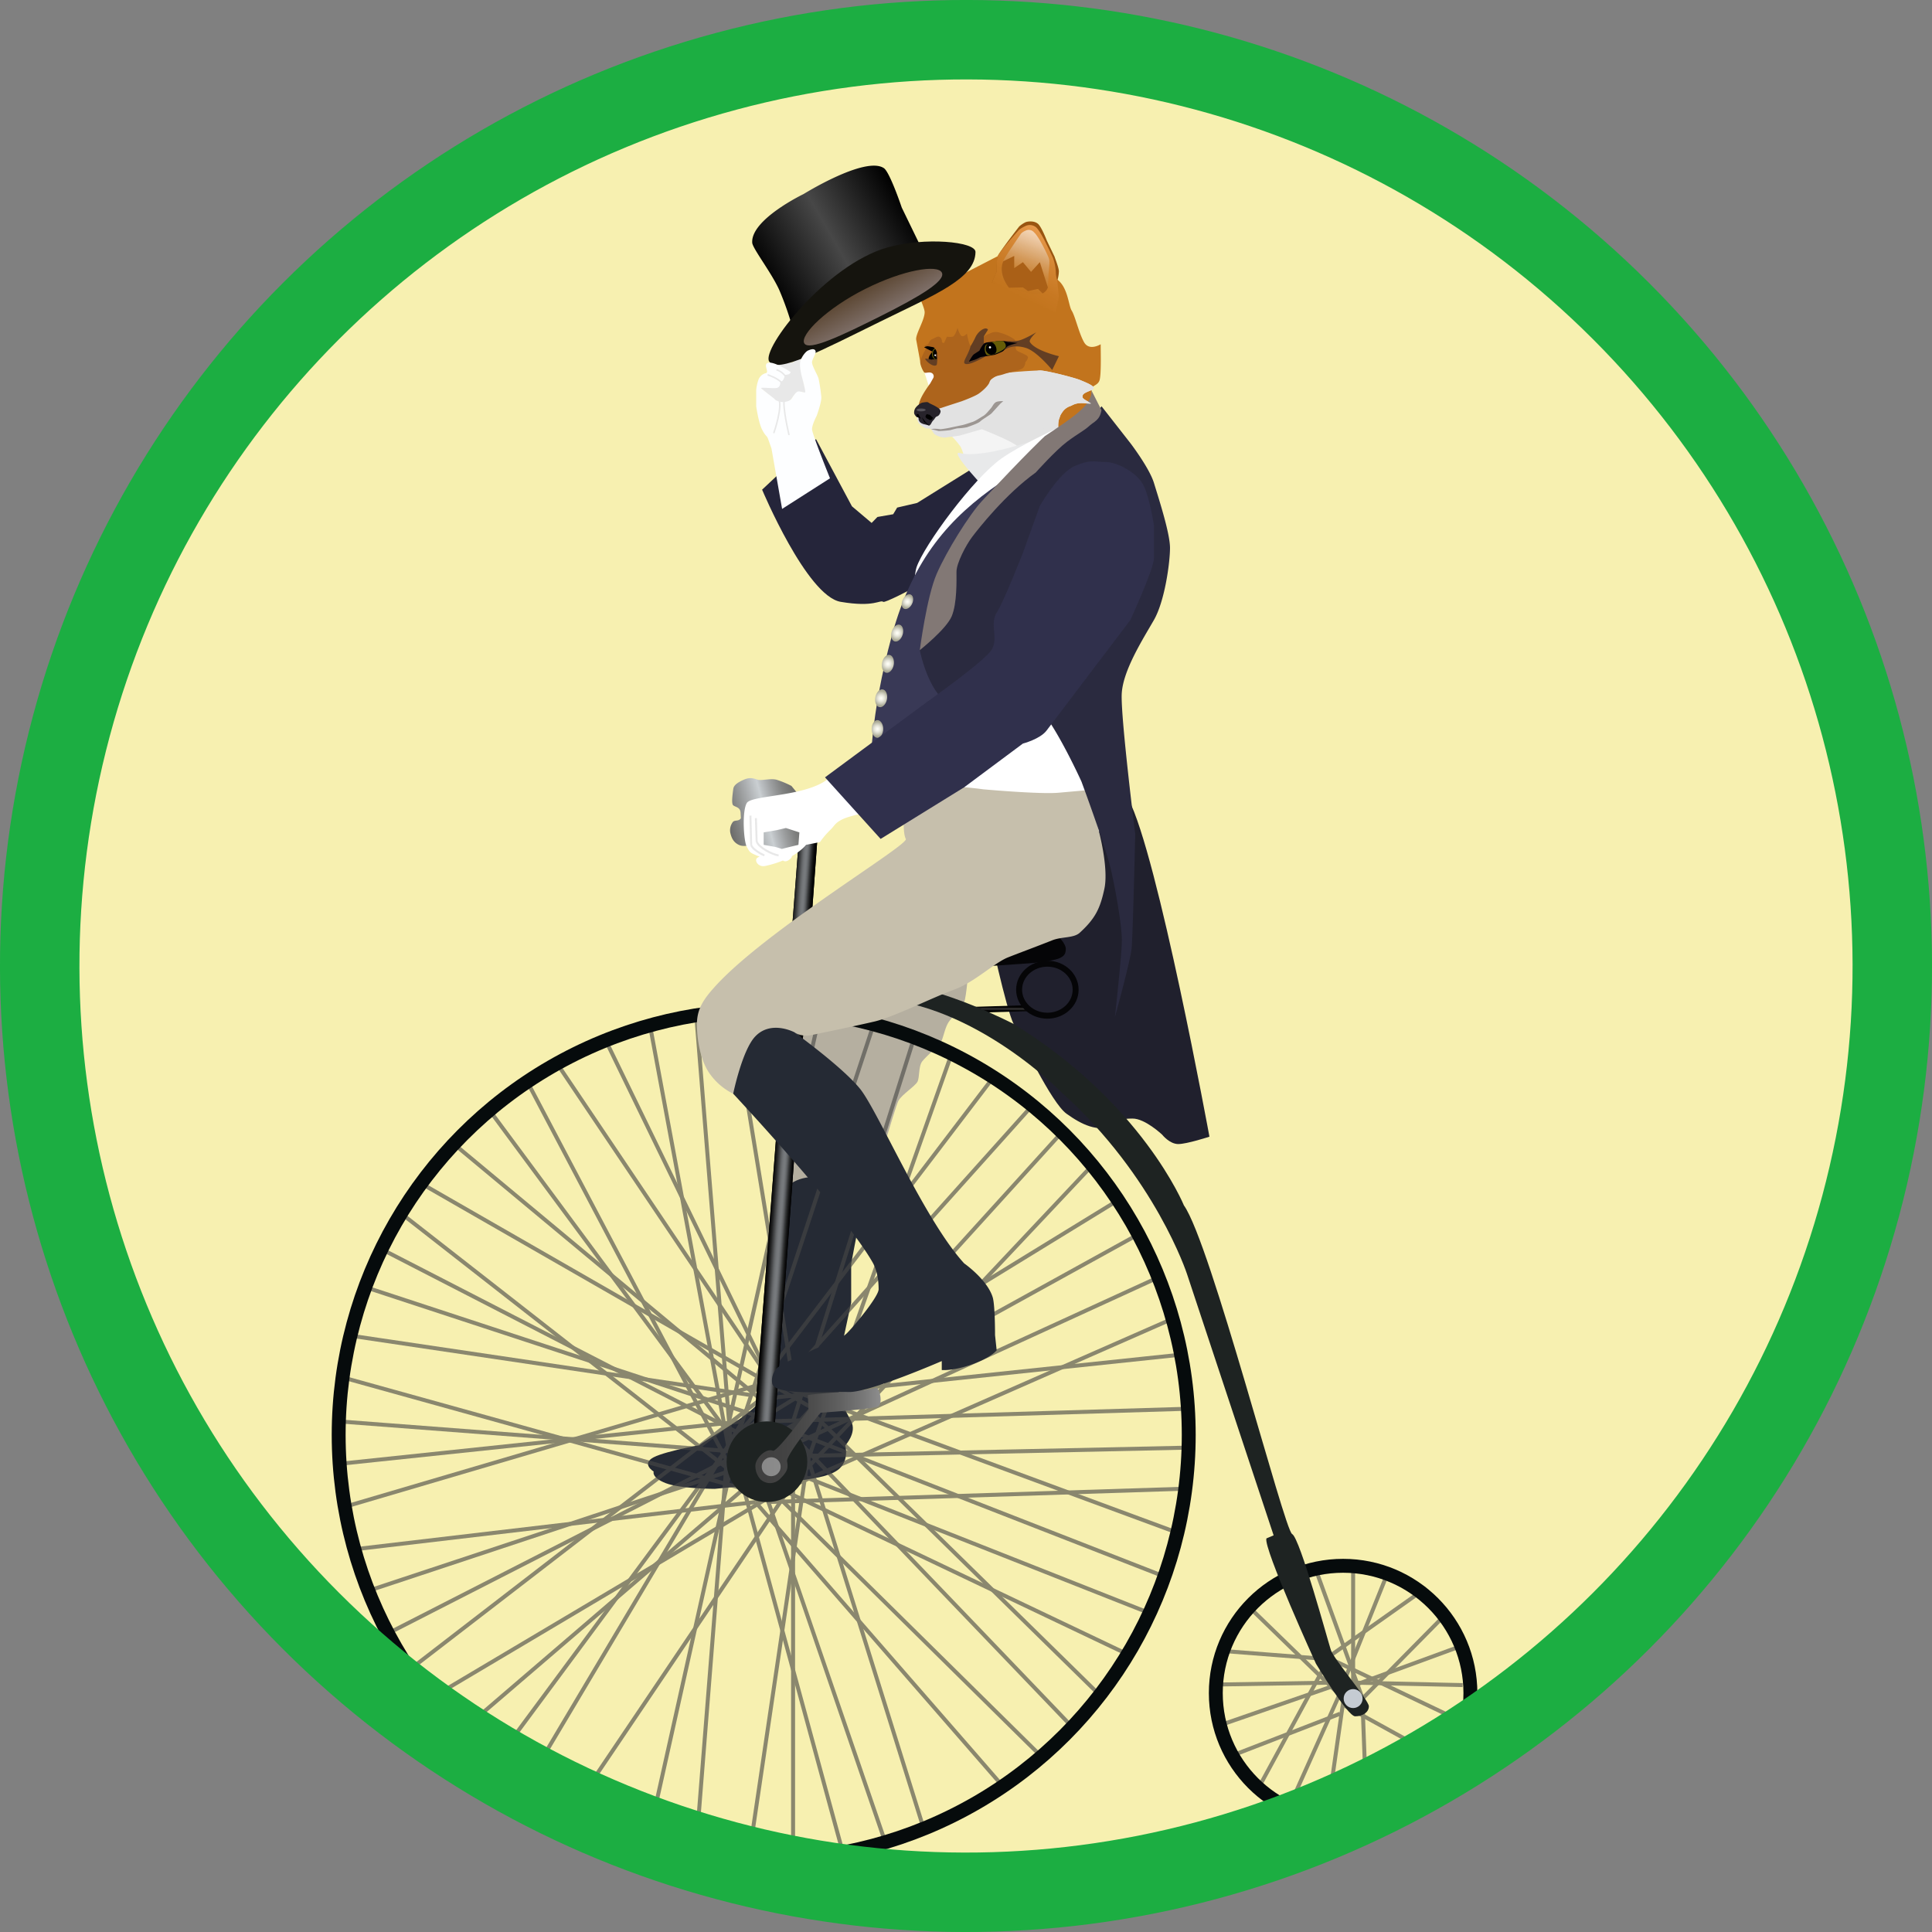 <svg xmlns="http://www.w3.org/2000/svg" xmlns:xlink="http://www.w3.org/1999/xlink" viewBox="0 0 972.7 972.7"><rect x="0" y="0" width="972.7" height="972.7" fill="#808080" stroke="none"/><defs><linearGradient id="linear-gradient" x1="512.91" y1="149.98" x2="530.54" y2="119.45" gradientUnits="userSpaceOnUse"><stop offset="0" stop-color="#c2741d"/><stop offset="0.28" stop-color="#c77822"/><stop offset="0.62" stop-color="#d38532"/><stop offset="1" stop-color="#e8994b"/></linearGradient><linearGradient id="linear-gradient-2" x1="513.19" y1="146.75" x2="523.78" y2="117.64" gradientUnits="userSpaceOnUse"><stop offset="0" stop-color="#c2741d"/><stop offset="0.17" stop-color="#c47925" stop-opacity="0.99"/><stop offset="0.35" stop-color="#ca873c" stop-opacity="0.95"/><stop offset="0.54" stop-color="#d59e62" stop-opacity="0.88"/><stop offset="0.73" stop-color="#e3bf98" stop-opacity="0.78"/><stop offset="0.92" stop-color="#f6e9dc" stop-opacity="0.66"/><stop offset="1" stop-color="#fff" stop-opacity="0.6"/></linearGradient><linearGradient id="linear-gradient-3" x1="503.43" y1="509.93" x2="503.43" y2="506.09" gradientUnits="userSpaceOnUse"><stop offset="0"/><stop offset="0.24" stop-color="#020202"/><stop offset="0.33" stop-color="#090909"/><stop offset="0.39" stop-color="#141414"/><stop offset="0.44" stop-color="#252525"/><stop offset="0.48" stop-color="#3b3a3a"/><stop offset="0.49" stop-color="#424141"/><stop offset="0.55" stop-color="#2c2c2c"/><stop offset="0.63" stop-color="#191818"/><stop offset="0.71" stop-color="#0b0a0a"/><stop offset="0.82" stop-color="#020202"/><stop offset="1"/></linearGradient><linearGradient id="linear-gradient-4" x1="389.37" y1="577.09" x2="400.66" y2="577.88" gradientUnits="userSpaceOnUse"><stop offset="0.03"/><stop offset="0.11" stop-color="#0b0b0b" stop-opacity="0.98"/><stop offset="0.21" stop-color="#292a2b" stop-opacity="0.91"/><stop offset="0.32" stop-color="#5b5d5f" stop-opacity="0.81"/><stop offset="0.43" stop-color="#9fa3a7" stop-opacity="0.67"/><stop offset="0.55" stop-color="#eef4fa" stop-opacity="0.5"/><stop offset="0.6" stop-color="#b5babf" stop-opacity="0.62"/><stop offset="0.68" stop-color="#74777a" stop-opacity="0.76"/><stop offset="0.75" stop-color="#414345" stop-opacity="0.86"/><stop offset="0.83" stop-color="#1d1e1e" stop-opacity="0.94"/><stop offset="0.91" stop-color="#070708" stop-opacity="0.98"/><stop offset="1"/></linearGradient><linearGradient id="linear-gradient-5" x1="380.32" y1="722.69" x2="443.37" y2="722.69" gradientUnits="userSpaceOnUse"><stop offset="0" stop-color="#3f3f3f"/><stop offset="0.24" stop-color="#434343"/><stop offset="0.46" stop-color="#4d4d4d"/><stop offset="0.67" stop-color="#606060"/><stop offset="0.87" stop-color="#797979"/><stop offset="1" stop-color="#8e8e8e"/></linearGradient><radialGradient id="radial-gradient" cx="441.76" cy="367" r="3.76" gradientUnits="userSpaceOnUse"><stop offset="0" stop-color="#fffff7"/><stop offset="0.16" stop-color="#f8f8ef"/><stop offset="0.42" stop-color="#e6e5da"/><stop offset="0.72" stop-color="#c7c7b7"/><stop offset="1" stop-color="#a7a692"/></radialGradient><linearGradient id="linear-gradient-6" x1="366.76" y1="415.94" x2="403.89" y2="405.99" gradientUnits="userSpaceOnUse"><stop offset="0" stop-color="#6b6b69"/><stop offset="0.12" stop-color="#7e7f7e"/><stop offset="0.37" stop-color="#aeb1b3"/><stop offset="0.51" stop-color="#cacfd2"/><stop offset="0.55" stop-color="#bdc1c4"/><stop offset="0.69" stop-color="#9a9c9d"/><stop offset="0.81" stop-color="#808180"/><stop offset="0.92" stop-color="#71716f"/><stop offset="1" stop-color="#6b6b69"/></linearGradient><linearGradient id="linear-gradient-7" x1="385.8" y1="142.67" x2="455.68" y2="102.33" gradientUnits="userSpaceOnUse"><stop offset="0"/><stop offset="0.5" stop-color="#474747"/><stop offset="1"/></linearGradient><linearGradient id="linear-gradient-8" x1="434.48" y1="146" x2="442.54" y2="159.96" gradientTransform="translate(3.34 -9.41) rotate(1.24)" gradientUnits="userSpaceOnUse"><stop offset="0" stop-color="#5d4834"/><stop offset="1" stop-color="#7f706a"/></linearGradient><radialGradient id="radial-gradient-2" cx="444.69" cy="351.24" r="3.83" gradientTransform="translate(794.89 -93.1) rotate(90)" xlink:href="#radial-gradient"/><radialGradient id="radial-gradient-3" cx="448.03" cy="334.12" r="3.85" gradientTransform="translate(781.17 -113.77) rotate(90)" xlink:href="#radial-gradient"/><radialGradient id="radial-gradient-4" cx="453.34" cy="318.06" r="3.71" gradientTransform="translate(769.75 -134.61) rotate(90)" xlink:href="#radial-gradient"/><radialGradient id="radial-gradient-5" cx="459.1" cy="302.26" r="3.33" gradientTransform="translate(759.12 -156.15) rotate(90)" xlink:href="#radial-gradient"/></defs><title>fox_1</title><g id="Layer_2" data-name="Layer 2"><g id="Layer_7" data-name="Layer 7"><path d="M952.18,492.25c0,257.56-208.79,466.35-466.35,466.35S19.48,749.81,19.48,492.25,228.27,25.9,485.83,25.9,952.18,234.69,952.18,492.25" style="fill:#f7f0b0"/><g id="fox"><path d="M549.51,196.44c-.51-2.27,3-2.12,4-4.78s.65-13.81.65-18.34c0,0-5.69,3.58-8.32-.94s-4.52-13.25-6.28-16-1.88-13.19-8.66-16.46c-2.34-1.12-28.49-11-28.49-11l-18.24,9.41-30.64-8.15s12,23,12,27-4.74,11.23-4.25,13.9l1.76,9.55a18.63,18.63,0,0,0,2,5.91,24.16,24.16,0,0,0,5,5.14s13.06,9.8,14.06,10.3,6,32.71,6,32.71l31.28,3.21,29.26-18.08S550,198.7,549.51,196.44Z" style="fill:#c2741d"/><polygon points="467.9 195.18 465.1 186.52 473.56 187.77 467.9 195.18" style="fill:#fff"/><path d="M478.79,219.3a38.12,38.12,0,0,1,4.9,5.71,21.72,21.72,0,0,1,1.75,5.34l30.85-5.15s-13.19-7.6-13.63-7.73-8.17-3.45-8.17-3.45Z" style="fill:#f4f4f4"/><path d="M475.15,204.54c2.39,0,6.93-2.63,9-3.27a42.47,42.47,0,0,0,6.66-2.45c2.16-1.3,3.18-4,5-5.4s5.69-4.52,8.3-5.27,16.42-1.63,19.56-1.63,17.46,3.64,20.35,4.89,9.17,3.52,5.53,5-4.65,1.93-4.52,3.54,7.79,3.92,2.2,3.2-6.85.8-8.48,1.36a7.72,7.72,0,0,0-4,3.2c-1.13,1.66-.76,1.26-1.51,3.27s-.25,10-.25,10L518.3,232.29l-4.9-4.39s.62-1.7-1.48-3.5c-3.08-2.64-17.61-8.31-17.61-8.31l-11.12,3.21s-3.89.62-4.52.62-2.2.38-3.52.38a10.5,10.5,0,0,1-4.52-1.63c-.88-.63-1.26-2.07-2-2.58s-2.19-.17-3-.69a10.3,10.3,0,0,1-3.14-2.51,5.69,5.69,0,0,1-.76-2.76l3.52-5.59Z" style="fill:#e2e2e2"/><path d="M468.62,216.09s.85.13,1.57.32l2.39.62a56.45,56.45,0,0,0,5.77-.47c1.18-.28,2.88-.8,3.79-.91a28.14,28.14,0,0,0,4.75-.56c1.14-.41,5.78-2,6.6-2.89s5-3.29,5.78-4.15l4.39-4.83,1.45-1.26s-2.83-.12-3.9.63-1.6,2.15-2.32,2.95-2.58,3.17-3.83,3.86-3.81,2.51-5.34,3-3.9,1.34-5.27,1.63l-5.66,1.19a52.18,52.18,0,0,1-5.23.88,22.68,22.68,0,0,0-3.37-.25Z" style="fill:#625751;opacity:0.55"/><path d="M462.59,204.54s-.28-.6.64-3c1.24-3.36,5.06-8.43,5.06-8.43l1.46-2.59a1.88,1.88,0,0,0-.42-2.58c-1.43-1-3.41.21-4-.44-1.05-1.2-2.26-4.52-2-5.56.67-2.74,3.26-7,4.06-8.84,1.08-2.49,2.34-2.49,2.34-2.49s2-1.22,2.76-1.13c1.83.22,1.78,2.64,1.78,2.64l.61,1.51,1.88-4.15a7.45,7.45,0,0,0,3,0c1.13-.38,2.34-4.4,2.34-4.4s1.06,3.77,2.18,4.15,2.54-1.26,2.54-1.26,1,6.16,2.11,6.28,2.13-1.5,2.13-1.5,5.24-4.28,6.44-4.52,2.08-1.39,4.82-1a23.57,23.57,0,0,1,8.24,3.52c1.6,1.13-.08,4.89,1.6,5.9s5.4,2.14,5.4,3.27a4.3,4.3,0,0,1-1.31,2.38s-.07,2.51-1.83,3.39-6.61,1.84-8.72,2.58-2.9.68-4.5,1.28a4.59,4.59,0,0,0-3.07,3c-.6,1.63-3.17,4.08-5.31,5.59s-8.67,3.89-8.67,3.89l-11.43,3.71Z" style="fill:#ad641c"/><path d="M462.59,211.51a2.62,2.62,0,0,0,1.13,1.44,5.9,5.9,0,0,0,1.45.63c.51.07,2.1.53,2.67.67.19,0,.78-.67.78-.67a14.27,14.27,0,0,1,.82-1.44c.31-.44.6-.63.88-1a11.33,11.33,0,0,1,.81-1.13c.35-.38,1.16-.4,1.63-1.07a3.31,3.31,0,0,0,.8-1.82,2.39,2.39,0,0,0-.8-1.44,22,22,0,0,0-2.44-1.51L467.9,203a2.43,2.43,0,0,0-1.1-.57,12.15,12.15,0,0,0-2.76.38,8.53,8.53,0,0,0-3.08,2.51,4.11,4.11,0,0,0-.69,2.89,4,4,0,0,0,1.44,1.89c.35.12.5-.22.69.12S462.37,210.88,462.59,211.51Z" style="fill:#27232b"/><polygon points="462.4 210.25 461.46 209.49 461.46 208.49 462.4 208.49 463.09 209.81 463.72 210.75 462.4 210.25"/><path d="M466.55,208.49l1.57.38.81.75.82.69-.63.95-1,.25a8.55,8.55,0,0,0-1.35-.76c-.19,0-.76-.75-.76-.75v-.6Z"/><ellipse cx="463.75" cy="206.39" rx="2.29" ry="0.72" style="fill:#fff;opacity:0.22"/><polygon points="464.04 210 465.23 212.45 466.34 213.27 467.36 214.02 467.9 214.27 466.05 212.51 464.04 210"/><path d="M499.45,142.18l2.39-5.53s-.21-5.65.59-7.79S513.15,114,513.15,114a14.57,14.57,0,0,1,3.2-2.13c1.32-.51,4.5-.76,6.3.87s4.44,8.49,4.44,8.49,5.22,10.83,4.14,8.6,1.89,4.64,1.89,6.78a17.57,17.57,0,0,1-.76,4.52s-1.5,7.54-1.38,7.91-3.58,2.31-3.58,2.31Z" style="fill:#951"/><path d="M499.39,142.18l2.39-5.53s-.21-5.65.58-7.79,10.72-13.19,10.72-13.19a18.09,18.09,0,0,1,3.21-1.88,5,5,0,0,1,5.33.63c1.8,1.63,4.4,6.85,4.4,6.85s3.65,7.34,4.14,8.6a24.14,24.14,0,0,1,1.39,7,14.76,14.76,0,0,0,.75,4.27s.69,7.54.82,7.91-1.7,8.29-1.7,8.29Z" style="fill:url(#linear-gradient)"/><path d="M508,144.85l-3.9-4.81s.24-6.41,1-8.54,9-13.94,9-13.94a6.19,6.19,0,0,1,2.14-1.38,3.51,3.51,0,0,1,4.33.75c1.8,1.63,4.14,6.15,4.14,6.15s3.38,6.31,3.55,7.74c.29,2.45-.41,6.33-.41,8.47s-.33,5.4-.33,5.4l-2.68,3c.12.38-4.86.5-4.86.5Z" style="fill:url(#linear-gradient-2)"/><path d="M485.68,183c-1.1-.95,1.8-4.29,3-8.75A43.59,43.59,0,0,0,491,170a9.17,9.17,0,0,1,3.41-4c2.38-1.42,3,0,3,0l-2.08,3.34v3.73s.7-.49,4.37-.93c7.45-.9,8.28,0,12.67-.58,2.81-.34,9.41-4.29,9.41-4.29s-4,3.66-3.26,4.93c2.64,4.38,14.61,7.14,14.61,7.14l-3.39,6.94s-7.6-9.32-13.12-11.07c-8-2.54-11.91,1.75-11.91,1.75l-8.41,2.38S487.58,184.62,485.68,183Z" style="fill:#633e23"/><path d="M487.8,182.11s1.66-3.18,2.62-3.81,2.69-1.75,2.69-1.75a13.75,13.75,0,0,1,2.21-3.49c1-.8,2.78-.8,4.37-.93a32.58,32.58,0,0,1,5.23-.45,23.32,23.32,0,0,1,2.68.53,7.14,7.14,0,0,1,1.68.13l3.08.32a37.1,37.1,0,0,0-4.72,1.51c-1.32.63-2,2.36-2.94,2.78a28.66,28.66,0,0,1-3.81,1.66c-.81.15-3.17.56-3.89.64s-2.93.48-3.17.48-1.75,1-3.34,1.5S487.8,182.11,487.8,182.11Z" style="fill:#020106"/><path d="M506.32,174.73c.45-1.67-1.22-3-1.22-3-2.7-.48-8.34.87-9,2.28-.9,1.89.14,4.55.82,4.76C499,179.38,505.88,176.39,506.32,174.73Z" style="fill:#665d08"/><path d="M501.71,176.15c0,1.71-1.21,2.41-2.71,2.41a2.9,2.9,0,0,1-2.71-2.74c0-1.71.79-3.44,2.69-3.44C500.48,172.38,501.71,174.45,501.71,176.15Z"/><circle cx="498.43" cy="174.88" r="0.55" style="fill:#fffefd"/><path d="M465.25,174.84c1.64-.93,3.57-.46,5-.15l.67,1.37c-1-.37-1,.29-1.47,1Z"/><path d="M469.43,177.1s-2.81,3-1.6,4.2,3.41,1.45,3.61.28S469.05,179,469.43,177.1Z"/><path d="M474,178.15a2.69,2.69,0,0,1-2,3.2,2.94,2.94,0,0,1-2.72-2.62c-.2-1.6.41-3.24,2-3.44C472.51,175.13,473.75,176.55,474,178.15Z" style="fill:#665d08"/><ellipse cx="471.14" cy="178.4" rx="1.42" ry="2.49" transform="translate(-18.16 58.46) rotate(-6.97)"/><path d="M468.62,181c-1.07-.24-3.15-.75-2.78-.16,1,1.65,3.78,3.66,5.18,3.19s1.54-2.13,1.54-3.26a21.83,21.83,0,0,0-.45-3.66c0,.63-1.2,1.7-1.2,1.7s1.82,2.42-.15,2.19S469.64,181.21,468.62,181Z" style="fill:#633e23"/><path d="M465.18,174.19s5.13.22,5.65,1.22a9.2,9.2,0,0,1,1.12,5.47c-.16,1.12-.37,5.1-1,8.1s7.35-5.22,7.35-5.22l1.7-10.45-8.61-1.18A27.37,27.37,0,0,0,465.18,174.19Z" style="fill:#ad641c"/><path d="M497.94,467.9s8.54,39.9,12.38,47.66,19.09,39.77,26.63,45.16,15.57,9.52,24.37,6,2.45-3.45,8.79-3.56,15,8.11,15,8.11,3.7,4.72,8.1,4.72,15.7-3.71,15.7-3.71S582.83,430,568.13,402.37,497.94,467.9,497.94,467.9Z" style="fill:#20202d"/><path d="M423.57,479C401.8,498.28,386.12,696.3,383,704.37S347,729.23,352.67,727.78s-17.1,2.55-23.55,5.9,0,7.2,0,7.2-1.34,2.93,6,5.82,24.72,2.89,24.72,2.89,42.83-4,46.23-4.68,13.62-1.68,17.47-6.46,2-10.67,2-10.67,6-6.46,3-12.16l-3-5.7-5.33-15.26,8.33-38.86V636.3S438.36,583,443,570.39c4.17-11.26,13.78-37.09,14.44-39.1s29.76-59.43,29.76-59.43S445.34,459.63,423.57,479Z" style="fill:#252a34"/><path d="M398.28,595.85c14.7-9.92,39.69,5.72,39.69,5.72s12.62-44.26,14.38-47.41,8.4-7.29,9.57-9.56.42-7.74,2.43-10.29,9.1-8.55,9.94-10.81,1.74-6.63,3.37-9,6.63-7.28,7.77-9.92,2.31-17.93,2.31-17.93l-88.45,14.28Z" style="fill:#b5afa0"/><path d="M531.59,470.75c1.84,1,5,4.52,5,7s-.85,3.42-2.51,4.36C530.84,484,518.19,485,518.19,485l-39.69,2.67,3.35-11.05S529.75,469.75,531.59,470.75Z" style="fill:#050507"/><g style="opacity:0.62"><line x1="204.52" y1="612.93" x2="369.14" y2="741.55" style="fill:none;stroke:#474746;stroke-miterlimit:10;stroke-width:2px"/><line x1="211.99" y1="595.8" x2="413.1" y2="711.28" style="fill:none;stroke:#474746;stroke-miterlimit:10;stroke-width:2px"/><line x1="228.49" y1="575.95" x2="388.27" y2="708.9" style="fill:none;stroke:#474746;stroke-miterlimit:10;stroke-width:2px"/><line x1="246.43" y1="558.95" x2="378.19" y2="737.03" style="fill:none;stroke:#474746;stroke-miterlimit:10;stroke-width:2px"/><line x1="265.46" y1="544.58" x2="369.14" y2="741.55" style="fill:none;stroke:#474746;stroke-miterlimit:10;stroke-width:2px"/><line x1="281.56" y1="537.09" x2="388.74" y2="696.33" style="fill:none;stroke:#474746;stroke-miterlimit:10;stroke-width:2px"/><line x1="306.34" y1="526.65" x2="388.74" y2="696.33" style="fill:none;stroke:#474746;stroke-miterlimit:10;stroke-width:2px"/><line x1="327.24" y1="516.18" x2="369.14" y2="741.55" style="fill:none;stroke:#474746;stroke-miterlimit:10;stroke-width:2px"/><line x1="350.6" y1="512.05" x2="369.14" y2="741.55" style="fill:none;stroke:#474746;stroke-miterlimit:10;stroke-width:2px"/><line x1="369.14" y1="510.95" x2="399.29" y2="695.33" style="fill:none;stroke:#474746;stroke-miterlimit:10;stroke-width:2px"/><line x1="412.79" y1="510.29" x2="367.05" y2="715.62" style="fill:none;stroke:#474746;stroke-miterlimit:10;stroke-width:2px"/><line x1="440.32" y1="514.32" x2="371.89" y2="721.46" style="fill:none;stroke:#474746;stroke-miterlimit:10;stroke-width:2px"/><line x1="460.19" y1="522.61" x2="399.29" y2="715.62" style="fill:none;stroke:#474746;stroke-miterlimit:10;stroke-width:2px"/><line x1="478.79" y1="531.41" x2="406.44" y2="735.93" style="fill:none;stroke:#474746;stroke-miterlimit:10;stroke-width:2px"/><line x1="498.43" y1="544.58" x2="378.19" y2="702.39" style="fill:none;stroke:#474746;stroke-miterlimit:10;stroke-width:2px"/><line x1="517.6" y1="558.95" x2="371.89" y2="721.46" style="fill:none;stroke:#474746;stroke-miterlimit:10;stroke-width:2px"/><line x1="534.69" y1="570" x2="389.15" y2="730.38" style="fill:none;stroke:#474746;stroke-miterlimit:10;stroke-width:2px"/><line x1="549.94" y1="586.68" x2="399.29" y2="746.7" style="fill:none;stroke:#474746;stroke-miterlimit:10;stroke-width:2px"/><line x1="564.75" y1="603.14" x2="371.89" y2="721.46" style="fill:none;stroke:#474746;stroke-miterlimit:10;stroke-width:2px"/><line x1="572.01" y1="622.08" x2="365.82" y2="735.93" style="fill:none;stroke:#474746;stroke-miterlimit:10;stroke-width:2px"/><line x1="583.3" y1="643.07" x2="378.19" y2="737.03" style="fill:none;stroke:#474746;stroke-miterlimit:10;stroke-width:2px"/><line x1="591.1" y1="663.61" x2="380.32" y2="756.24" style="fill:none;stroke:#474746;stroke-miterlimit:10;stroke-width:2px"/><line x1="594.69" y1="682.01" x2="387.68" y2="703.85" style="fill:none;stroke:#474746;stroke-miterlimit:10;stroke-width:2px"/><line x1="597.61" y1="709.27" x2="386.13" y2="715.62" style="fill:none;stroke:#474746;stroke-miterlimit:10;stroke-width:2px"/><line x1="598.87" y1="728.82" x2="386.13" y2="733.39" style="fill:none;stroke:#474746;stroke-miterlimit:10;stroke-width:2px"/><line x1="594.08" y1="749.59" x2="386.13" y2="756.24" style="fill:none;stroke:#474746;stroke-miterlimit:10;stroke-width:2px"/><line x1="591.04" y1="771.02" x2="388.74" y2="696.33" style="fill:none;stroke:#474746;stroke-miterlimit:10;stroke-width:2px"/><line x1="584.74" y1="793.13" x2="386.13" y2="715.62" style="fill:none;stroke:#474746;stroke-miterlimit:10;stroke-width:2px"/><line x1="576.45" y1="811.22" x2="388.66" y2="737.03" style="fill:none;stroke:#474746;stroke-miterlimit:10;stroke-width:2px"/><line x1="566.54" y1="832.32" x2="382.99" y2="744.92" style="fill:none;stroke:#474746;stroke-miterlimit:10;stroke-width:2px"/><line x1="553.71" y1="853.45" x2="407.07" y2="709.65" style="fill:none;stroke:#474746;stroke-miterlimit:10;stroke-width:2px"/><line x1="539" y1="868.63" x2="397.98" y2="721.46" style="fill:none;stroke:#474746;stroke-miterlimit:10;stroke-width:2px"/><line x1="524.36" y1="884.4" x2="382.99" y2="744.92" style="fill:none;stroke:#474746;stroke-miterlimit:10;stroke-width:2px"/><line x1="504.91" y1="899.35" x2="380.32" y2="756.24" style="fill:none;stroke:#474746;stroke-miterlimit:10;stroke-width:2px"/><line x1="464.77" y1="919.77" x2="404.95" y2="728.3" style="fill:none;stroke:#474746;stroke-miterlimit:10;stroke-width:2px"/><line x1="445.21" y1="926.03" x2="382.99" y2="744.92" style="fill:none;stroke:#474746;stroke-miterlimit:10;stroke-width:2px"/><line x1="423.73" y1="930.43" x2="374.45" y2="749.59" style="fill:none;stroke:#474746;stroke-miterlimit:10;stroke-width:2px"/><line x1="399.29" y1="934.72" x2="399.29" y2="746.7" style="fill:none;stroke:#474746;stroke-miterlimit:10;stroke-width:2px"/><line x1="377.43" y1="932.25" x2="406.44" y2="735.93" style="fill:none;stroke:#474746;stroke-miterlimit:10;stroke-width:2px"/><line x1="350.89" y1="925.1" x2="365.82" y2="735.93" style="fill:none;stroke:#474746;stroke-miterlimit:10;stroke-width:2px"/><line x1="328.45" y1="916.51" x2="371.89" y2="721.46" style="fill:none;stroke:#474746;stroke-miterlimit:10;stroke-width:2px"/><line x1="292.94" y1="904.41" x2="399.29" y2="746.7" style="fill:none;stroke:#474746;stroke-miterlimit:10;stroke-width:2px"/><line x1="271.51" y1="887.73" x2="373.82" y2="715.62" style="fill:none;stroke:#474746;stroke-miterlimit:10;stroke-width:2px"/><line x1="253.42" y1="881.48" x2="371.89" y2="721.46" style="fill:none;stroke:#474746;stroke-miterlimit:10;stroke-width:2px"/><line x1="234.66" y1="869.52" x2="374.45" y2="749.59" style="fill:none;stroke:#474746;stroke-miterlimit:10;stroke-width:2px"/><line x1="216.66" y1="855.18" x2="399.29" y2="746.7" style="fill:none;stroke:#474746;stroke-miterlimit:10;stroke-width:2px"/><line x1="208.54" y1="838.85" x2="383.04" y2="704.37" style="fill:none;stroke:#474746;stroke-miterlimit:10;stroke-width:2px"/><line x1="195.25" y1="822.4" x2="373.8" y2="731.1" style="fill:none;stroke:#474746;stroke-miterlimit:10;stroke-width:2px"/><line x1="185.37" y1="800.94" x2="378.19" y2="737.03" style="fill:none;stroke:#474746;stroke-miterlimit:10;stroke-width:2px"/><line x1="178.35" y1="780.03" x2="380.32" y2="756.24" style="fill:none;stroke:#474746;stroke-miterlimit:10;stroke-width:2px"/><line x1="172.37" y1="758.97" x2="384.21" y2="696.59" style="fill:none;stroke:#474746;stroke-miterlimit:10;stroke-width:2px"/><line x1="170.51" y1="737.03" x2="373.82" y2="715.62" style="fill:none;stroke:#474746;stroke-miterlimit:10;stroke-width:2px"/><line x1="170.62" y1="715.62" x2="373.8" y2="731.1" style="fill:none;stroke:#474746;stroke-miterlimit:10;stroke-width:2px"/><line x1="170.51" y1="692.93" x2="374.45" y2="749.59" style="fill:none;stroke:#474746;stroke-miterlimit:10;stroke-width:2px"/><line x1="177.06" y1="672.55" x2="378.19" y2="702.39" style="fill:none;stroke:#474746;stroke-miterlimit:10;stroke-width:2px"/><line x1="183.81" y1="647.99" x2="379.97" y2="712.44" style="fill:none;stroke:#474746;stroke-miterlimit:10;stroke-width:2px"/><line x1="191.99" y1="628.87" x2="371.89" y2="721.46" style="fill:none;stroke:#474746;stroke-miterlimit:10;stroke-width:2px"/></g><g style="opacity:0.6"><line x1="615.49" y1="848.06" x2="676.49" y2="847.05" style="fill:none;stroke:#474746;stroke-miterlimit:10;stroke-width:2px"/><line x1="615.72" y1="831.22" x2="670.42" y2="835.47" style="fill:none;stroke:#474746;stroke-miterlimit:10;stroke-width:2px"/><line x1="628.95" y1="809.14" x2="681.26" y2="859.94" style="fill:none;stroke:#474746;stroke-miterlimit:10;stroke-width:2px"/><line x1="663.39" y1="792.79" x2="686.03" y2="855.18" style="fill:none;stroke:#474746;stroke-miterlimit:10;stroke-width:2px"/><line x1="681.26" y1="788.33" x2="681.26" y2="855.18" style="fill:none;stroke:#474746;stroke-miterlimit:10;stroke-width:2px"/><line x1="698.56" y1="792.12" x2="676.49" y2="847.05" style="fill:none;stroke:#474746;stroke-miterlimit:10;stroke-width:2px"/><line x1="717.98" y1="799.49" x2="667.07" y2="835.47" style="fill:none;stroke:#474746;stroke-miterlimit:10;stroke-width:2px"/><line x1="727.69" y1="812.89" x2="681.26" y2="859.94" style="fill:none;stroke:#474746;stroke-miterlimit:10;stroke-width:2px"/><line x1="734.06" y1="829.3" x2="676.49" y2="850.41" style="fill:none;stroke:#474746;stroke-miterlimit:10;stroke-width:2px"/><line x1="736.4" y1="848.39" x2="676.49" y2="847.05" style="fill:none;stroke:#474746;stroke-miterlimit:10;stroke-width:2px"/><line x1="738.41" y1="867.91" x2="670.42" y2="835.47" style="fill:none;stroke:#474746;stroke-miterlimit:10;stroke-width:2px"/><line x1="716.64" y1="880.55" x2="676.21" y2="858.29" style="fill:none;stroke:#474746;stroke-miterlimit:10;stroke-width:2px"/><line x1="687.52" y1="898.3" x2="686.03" y2="858.44" style="fill:none;stroke:#474746;stroke-miterlimit:10;stroke-width:2px"/><line x1="669.08" y1="907.01" x2="676.49" y2="855.18" style="fill:none;stroke:#474746;stroke-miterlimit:10;stroke-width:2px"/><line x1="648.78" y1="910.31" x2="674.71" y2="852.42" style="fill:none;stroke:#474746;stroke-miterlimit:10;stroke-width:2px"/><line x1="633.58" y1="900.27" x2="666.4" y2="839.86" style="fill:none;stroke:#474746;stroke-miterlimit:10;stroke-width:2px"/><line x1="622.86" y1="882.89" x2="674.71" y2="862.8" style="fill:none;stroke:#474746;stroke-miterlimit:10;stroke-width:2px"/><line x1="616.16" y1="867.91" x2="676.49" y2="847.05" style="fill:none;stroke:#474746;stroke-miterlimit:10;stroke-width:2px"/></g><line x1="489.55" y1="508.43" x2="517.32" y2="507.59" style="fill:none;stroke-miterlimit:10;stroke-width:3px;stroke:url(#linear-gradient-3)"/><ellipse cx="527.32" cy="498.28" rx="14.23" ry="13.09" style="fill:none;stroke:#050507;stroke-miterlimit:10;stroke-width:3px"/><circle cx="384.5" cy="722.43" r="213.99" style="fill:none;stroke:#060b0c;stroke-miterlimit:10;stroke-width:7px"/><circle cx="676.21" cy="852.42" r="64.09" style="fill:none;stroke:#060b0c;stroke-miterlimit:10;stroke-width:7px"/><polygon points="402.47 419.08 378.19 737.03 388.66 737.03 411.85 417.95 402.47 419.08"/><polygon points="402.47 419.08 378.19 737.03 388.66 737.03 411.85 417.95 402.47 419.08" style="fill:url(#linear-gradient-4)"/><circle cx="386.13" cy="735.93" r="20.31" style="fill:#1e2322"/><path d="M404.69,181s-2.9-.51-4.15.37-1.36,1.54-4.1,1-4.59-.33-5.69,3.41c-.45,1.52-8.67,9-8.67,9s7.41,5.65,7.66,6.53,4.33,2.39,5.59,2.64,4.63-6,6.3-6.45,4.77.67,4.77.67a28.33,28.33,0,0,1-2.17-7.87A50.26,50.26,0,0,1,404.69,181Z" style="fill:#e8e8e8"/><path d="M495.36,232.29l-33.61,20.92-10.06,2.34-2,3.35-7.94,1.38-2.91,3-9.92-8.38-18.09-33.83-27.13,25.46S406.15,300.1,423.24,303s19.76-1.17,21.43,0,46.19-23.62,46.19-23.62Z" style="fill:#25253a"/><path d="M483.25,228.08c-6.1-1.66,14.92,20.2,14.92,20.2l24.42-27.23S494.37,231.11,483.25,228.08Z" style="fill:#e8e9ea"/><path d="M407.07,709.65s-15.81,21.53-17.92,20.73c-3.68-1.39-8.83,4-8.83,7.53a9.69,9.69,0,0,0,2.67,7,7.08,7.08,0,0,0,9.77-.36c4.07-4,4-5.61,3.51-8.91s16.83-24.37,16.83-24.37,25.38-1.76,28.64-3,.88-10.17-.75-9.54c-4,1.53-31.11,2.72-34.3,3.73Z" style="fill:url(#linear-gradient-5)"/><path d="M440.32,502.67c50.57,2.46,94.36,47.53,94.36,47.53,47,42.3,62.93,91.2,62.93,91.2L641.23,773l-3.63,1.54c-1.68,4.69,24.95,63.09,24.95,63.09s15.85,26.48,19.73,26.48,6.9-2.1,6.9-5.07-17.61-23.73-19.09-28.18-15.62-56.62-19.55-58.53-41.08-146.7-54.48-165.46c0,0-21-51.58-85.74-91.34,0,0-35.5-18.47-59.95-20Z" style="fill:#1e2322"/><circle cx="681.26" cy="855.18" r="4.77" style="fill:#c5cbd2"/><path d="M504.29,230.77c-14.21,10-39.19,43.87-42.87,54.93s-4.55,126.59-4.55,126.59l104.93,6.79-30.56-203S513.33,224.38,504.29,230.77Z" style="fill:#fff"/><path d="M456.39,400c-1.67,7.81-2,19.38-.33,22.38s-69.93,45.63-95.79,74c-5.87,6.45-9.38,11.43-9.38,19.19s1.67,18.92,7,25.77a31.64,31.64,0,0,0,11.22,9.31l30.65-31a11.72,11.72,0,0,0,8.71,1.49c5.13-1.07,22.1-4.57,31.82-6.84s29.37-12.16,39.95-16,20.32-13.56,27.3-16.31,12.2-4.62,22.26-8.59c4.86-1.91,10.77-1,13.83-3.81,7.86-7.19,10.26-12.24,12.38-22.06,2-9.2-1.65-25.19-3.18-30.64-1.73-6.13-5.07-19.09-5.07-19.09L533,399.11c-9.46.86-38-1.72-38-1.72S458.07,392.15,456.39,400Z" style="fill:#c6bfac"/><path d="M369.14,550.64s56,60,70.17,84.9c2.6,4.56,3.05,10.05,3.05,13.57s-11.67,17.83-15.94,22.1-13.45,6.48-17.59,8.64-16.33,7-18.08,9.45a8.91,8.91,0,0,0-2,7c.54,6.55,28.38,4.23,38.68,4.52s46.72-15.57,46.72-15.57v4.52c8.55.5,23.62-5.08,27.64-9.95l-.82-7.63s.05-15.11-1.19-19.1c-2.78-8.94-14.33-17-14.33-17C465.35,614.19,442,559.26,433,548.17s-33.16-28.5-33.16-28.5-11.67-6.19-19.59,2.14C373.66,528.68,369.14,550.64,369.14,550.64Z" style="fill:#252a34"/><path d="M503,243.49c-24.45,16.79-43.4,37.66-53.92,76.31C438,360.39,438,387.61,438,397.26s47.47-.93,47.47-.93S527.4,226.71,503,243.49Z" style="fill:#393956"/><ellipse cx="441.76" cy="367" rx="2.91" ry="4.44" style="fill:url(#radial-gradient)"/><path d="M554.59,204.54l14.49,18.52s9.57,12.49,11.9,20.1,8.08,25.27,8.08,32.66-2.6,26.73-8.08,36.3-15.69,25.45-16.23,37.28,6.8,70.53,6.8,70.53-1.17,50.84-1.82,57.5-8.41,34.62-8.41,34.62,3.5-31.68,3.5-38.67-2.87-24.09-5.51-35.56-14.83-44.33-14.83-44.33-16.62-36.66-25.39-40.38-40.13,5-46.81-3.71-9.19-22.08-9.19-22.08a150.89,150.89,0,0,0,14.07-15.16c5.53-7.2,3.11-25.29,3.11-25.29s6.43-18.23,13.27-24.62,23.33-21.77,30-28.13S539,219,545,214.52A44.76,44.76,0,0,0,554.59,204.54Z" style="fill:#2a2a3f"/><path d="M402,400l-3.52-4.3a46.25,46.25,0,0,0-7.54-3.13c-3.09-.8-7.31.54-9.37,0s-3.63-1.5-7.09,0-5.1,2.91-5.31,4.72-1.1,7.29,0,8.18,3.52.89,3.69,3.68l.16,2.79c-1.17,1.9-3.4.56-4.29,2.24a6.85,6.85,0,0,0-.9,5.69c.67,2.51,1.73,4.33,4.19,5.51s6.2,0,6.2,0l17.92,4.2,5.86-2.68,5.86-6.19Z" style="fill:url(#linear-gradient-6)"/><path d="M418.89,390.2c-9.39,11.12-40.4,9.77-42.9,14.09s-1.57,19.2,0,22.06,1.57,2.87,5,4.38,12.4,1.5,12.4,1.5,1.34,3.18,4.68,0-8-5.88-8-5.88l-5.58-1v-6.27l6.58-1.13,4.6-1.08,6.79,2.21-.48,6.27h0c-1,.31-16.46,3.58-20.71,6.55-1.67,1.17.34,4.87,4.05,4.07,15.05-3.24,20.49-10.62,20.49-10.62l7-1.37a42.57,42.57,0,0,1,5.07-6c2.18-2,2.3-3.5,6-5.36s11.55-3.31,11.55-3.31S428.28,379.07,418.89,390.2Z" style="fill:#fff"/><path d="M415.36,391.37l28,31,42.07-26,29.55-22s8.66-2.25,11.91-6.53l42.18-55.64S581,286.37,581,280.84V264.76s-2.09-14.42-5.48-20.77-13.27-11.38-18.88-11.38-7.4-1.51-15.52,2-17.59,20.09-17.59,20.09L515,278.33s-9.61,24.62-13.21,30.14,1,12.87-2.51,18.63-32.16,26-32.16,26Z" style="fill:#30304c"/><path d="M463.09,327.32s13.36-10.54,16.08-17.09,2.39-18,2.39-22.36,4.79-13.47,7.91-17.58,16.73-21.48,32-32.41c0,0,10.06-11.21,15.7-15.44s8.63-5.57,11.38-8.11c2.27-2.1,5.18-2.7,6-7.85l-5.08-10c.75,7.41-9.93,14.06-23.43,23.11,0,0-8.87,8.14-31.65,32.65-6.47,7-17.77,25.12-22.8,36.68S463.09,327.32,463.09,327.32Z" style="fill:#827875"/><path d="M509.94,192.17c2.61-.76,10.55-5.65,13.69-5.65s17.46,3.64,20.35,4.89,9.17,3.52,5.53,5-4.65,1.93-4.52,3.54,7.79,3.92,2.2,3.2-6.85.8-8.48,1.36a7.72,7.72,0,0,0-4,3.2c-1.13,1.66-.76,1.26-1.51,3.27a8.81,8.81,0,0,0-.41,4.05l-13.28,1S507.33,192.92,509.94,192.17Z" style="fill:#e2e2e2"/><path d="M399.29,166a151.37,151.37,0,0,0-7-20.1c-4-8.79-13.35-20.78-13.56-23.66-.86-11.73,25.89-24.57,25.89-24.57S435.65,78.41,445,84.65c3,2,9,19.84,9,19.84l12.56,25.88Z" style="fill:url(#linear-gradient-7)"/><path d="M491.13,126.88c-.16,13.39-20,21.27-48.44,35.27-28.7,14.1-51.5,26.24-55.45,19.81s28.69-48.57,59.45-57.34C465.52,119.24,491.19,121.61,491.13,126.88Z" style="fill:#15140e"/><path d="M474.19,137.24c2.09,4.17-11.35,12.16-30.77,21.88S407,177,404.89,172.77s11.32-17.58,30.74-27.31S472.1,133.07,474.19,137.24Z" style="fill:url(#linear-gradient-8)"/><path d="M410.51,176.51c.71,1.21-1.43,3.89-1.68,5.69s3.09,6.93,3.35,8.71a84.93,84.93,0,0,1,1.34,9.07c.09,2.74-2.34,9.35-2.34,9.35s-2.35,4.44-2.35,6.76,9.05,24.72,9.05,24.72l-24.12,15.41-5.36-30.48s-1-2.78-1.67-4.69-1.13-1.09-3-4.69-3-11.82-3-11.82v-8.1a20.08,20.08,0,0,1,1-4.86,5.3,5.3,0,0,1,3.77-3.69c2.14-.37-1.76-4.77,1.51-5.27s11,4.65,11,4.65.21,1.44-2.93,1.44c0,0-.21,3.33-2.22,3.46,0,0,.25,2.76-1.76,3.14s-8.84-.56-7.81.26c5.61,4.52,6.18,4.74,6.87,5.55s3.82,1.74,5.59,1.09a4.83,4.83,0,0,0,2.48-1.12c.31-.23,2.38-4,3.67-4,1.85-.05,3.15.81,3.49.37s-1.85-8.48-1.85-8.48-1.13-4.62-.63-6.88,2.64-5.07,3.89-5.61S409.8,175.29,410.51,176.51Z" style="fill:#fdfeff"/><path d="M386.48,188.71s5,1.51,7.41,4.28" style="fill:none;stroke:#e8e8e8;stroke-miterlimit:10;stroke-width:0.75px"/><path d="M395.33,189.34a8.69,8.69,0,0,0-4.41-3.18" style="fill:none;stroke:#e8e8e8;stroke-miterlimit:10;stroke-width:0.75px"/><path d="M394.89,200.2c-1.05,5,2.27,18.11,2.35,18.84" style="fill:none;stroke:#e8e8e8;stroke-miterlimit:10;stroke-width:0.75px"/><path d="M391.77,200.1c2.76,4.05-2.22,18-2.22,18" style="fill:none;stroke:#e8e8e8;stroke-miterlimit:10;stroke-width:0.75px"/><ellipse cx="443.65" cy="351.59" rx="4.53" ry="2.97" transform="translate(15 721.32) rotate(-79.18)" style="fill:url(#radial-gradient-2)"/><ellipse cx="447.04" cy="334.25" rx="4.56" ry="2.99" transform="translate(34.79 710.57) rotate(-79.18)" style="fill:url(#radial-gradient-3)"/><ellipse cx="451.69" cy="318.73" rx="4.38" ry="2.87" transform="translate(12.48 654.44) rotate(-72.6)" style="fill:url(#radial-gradient-4)"/><ellipse cx="456.87" cy="302.95" rx="3.94" ry="2.58" transform="translate(-15.95 580.34) rotate(-63.95)" style="fill:url(#radial-gradient-5)"/><ellipse cx="470.82" cy="178.89" rx="0.37" ry="0.45" transform="translate(-18.22 58.42) rotate(-6.97)" style="fill:#fffefd"/><path d="M508,144.85s-5.73-6.78-2.86-13.35l5.49-2.64V135L515,132l4.1,4.89,4.42-4.89,4.06,12.72a5.34,5.34,0,0,1-2.68,3l-2.3-2.26-5,1.07L515,144.69Z" style="fill:#aa6017"/><circle cx="388.27" cy="738.45" r="4.77" style="fill:#f9f9f9;opacity:0.4"/><line x1="377.81" y1="410.64" x2="378.19" y2="425.35" style="fill:none;stroke:#e8e8e8;stroke-miterlimit:10"/><line x1="380.57" y1="411.91" x2="380.95" y2="423.71" style="fill:none;stroke:#e8e8e8;stroke-miterlimit:10"/><path d="M384.84,430.68c-1.43-.57-6.21-3.18-6.65-5.33" style="fill:none;stroke:#e8e8e8;stroke-miterlimit:10"/><path d="M392,430.68c-2.8-.31-10.15-3.95-11-7" style="fill:none;stroke:#e8e8e8;stroke-miterlimit:10"/></g><circle cx="486.35" cy="486.35" r="466.35" transform="translate(-201.45 486.35) rotate(-45)" style="fill:none;stroke:#1cae42;stroke-miterlimit:10;stroke-width:40px"/></g></g></svg>
